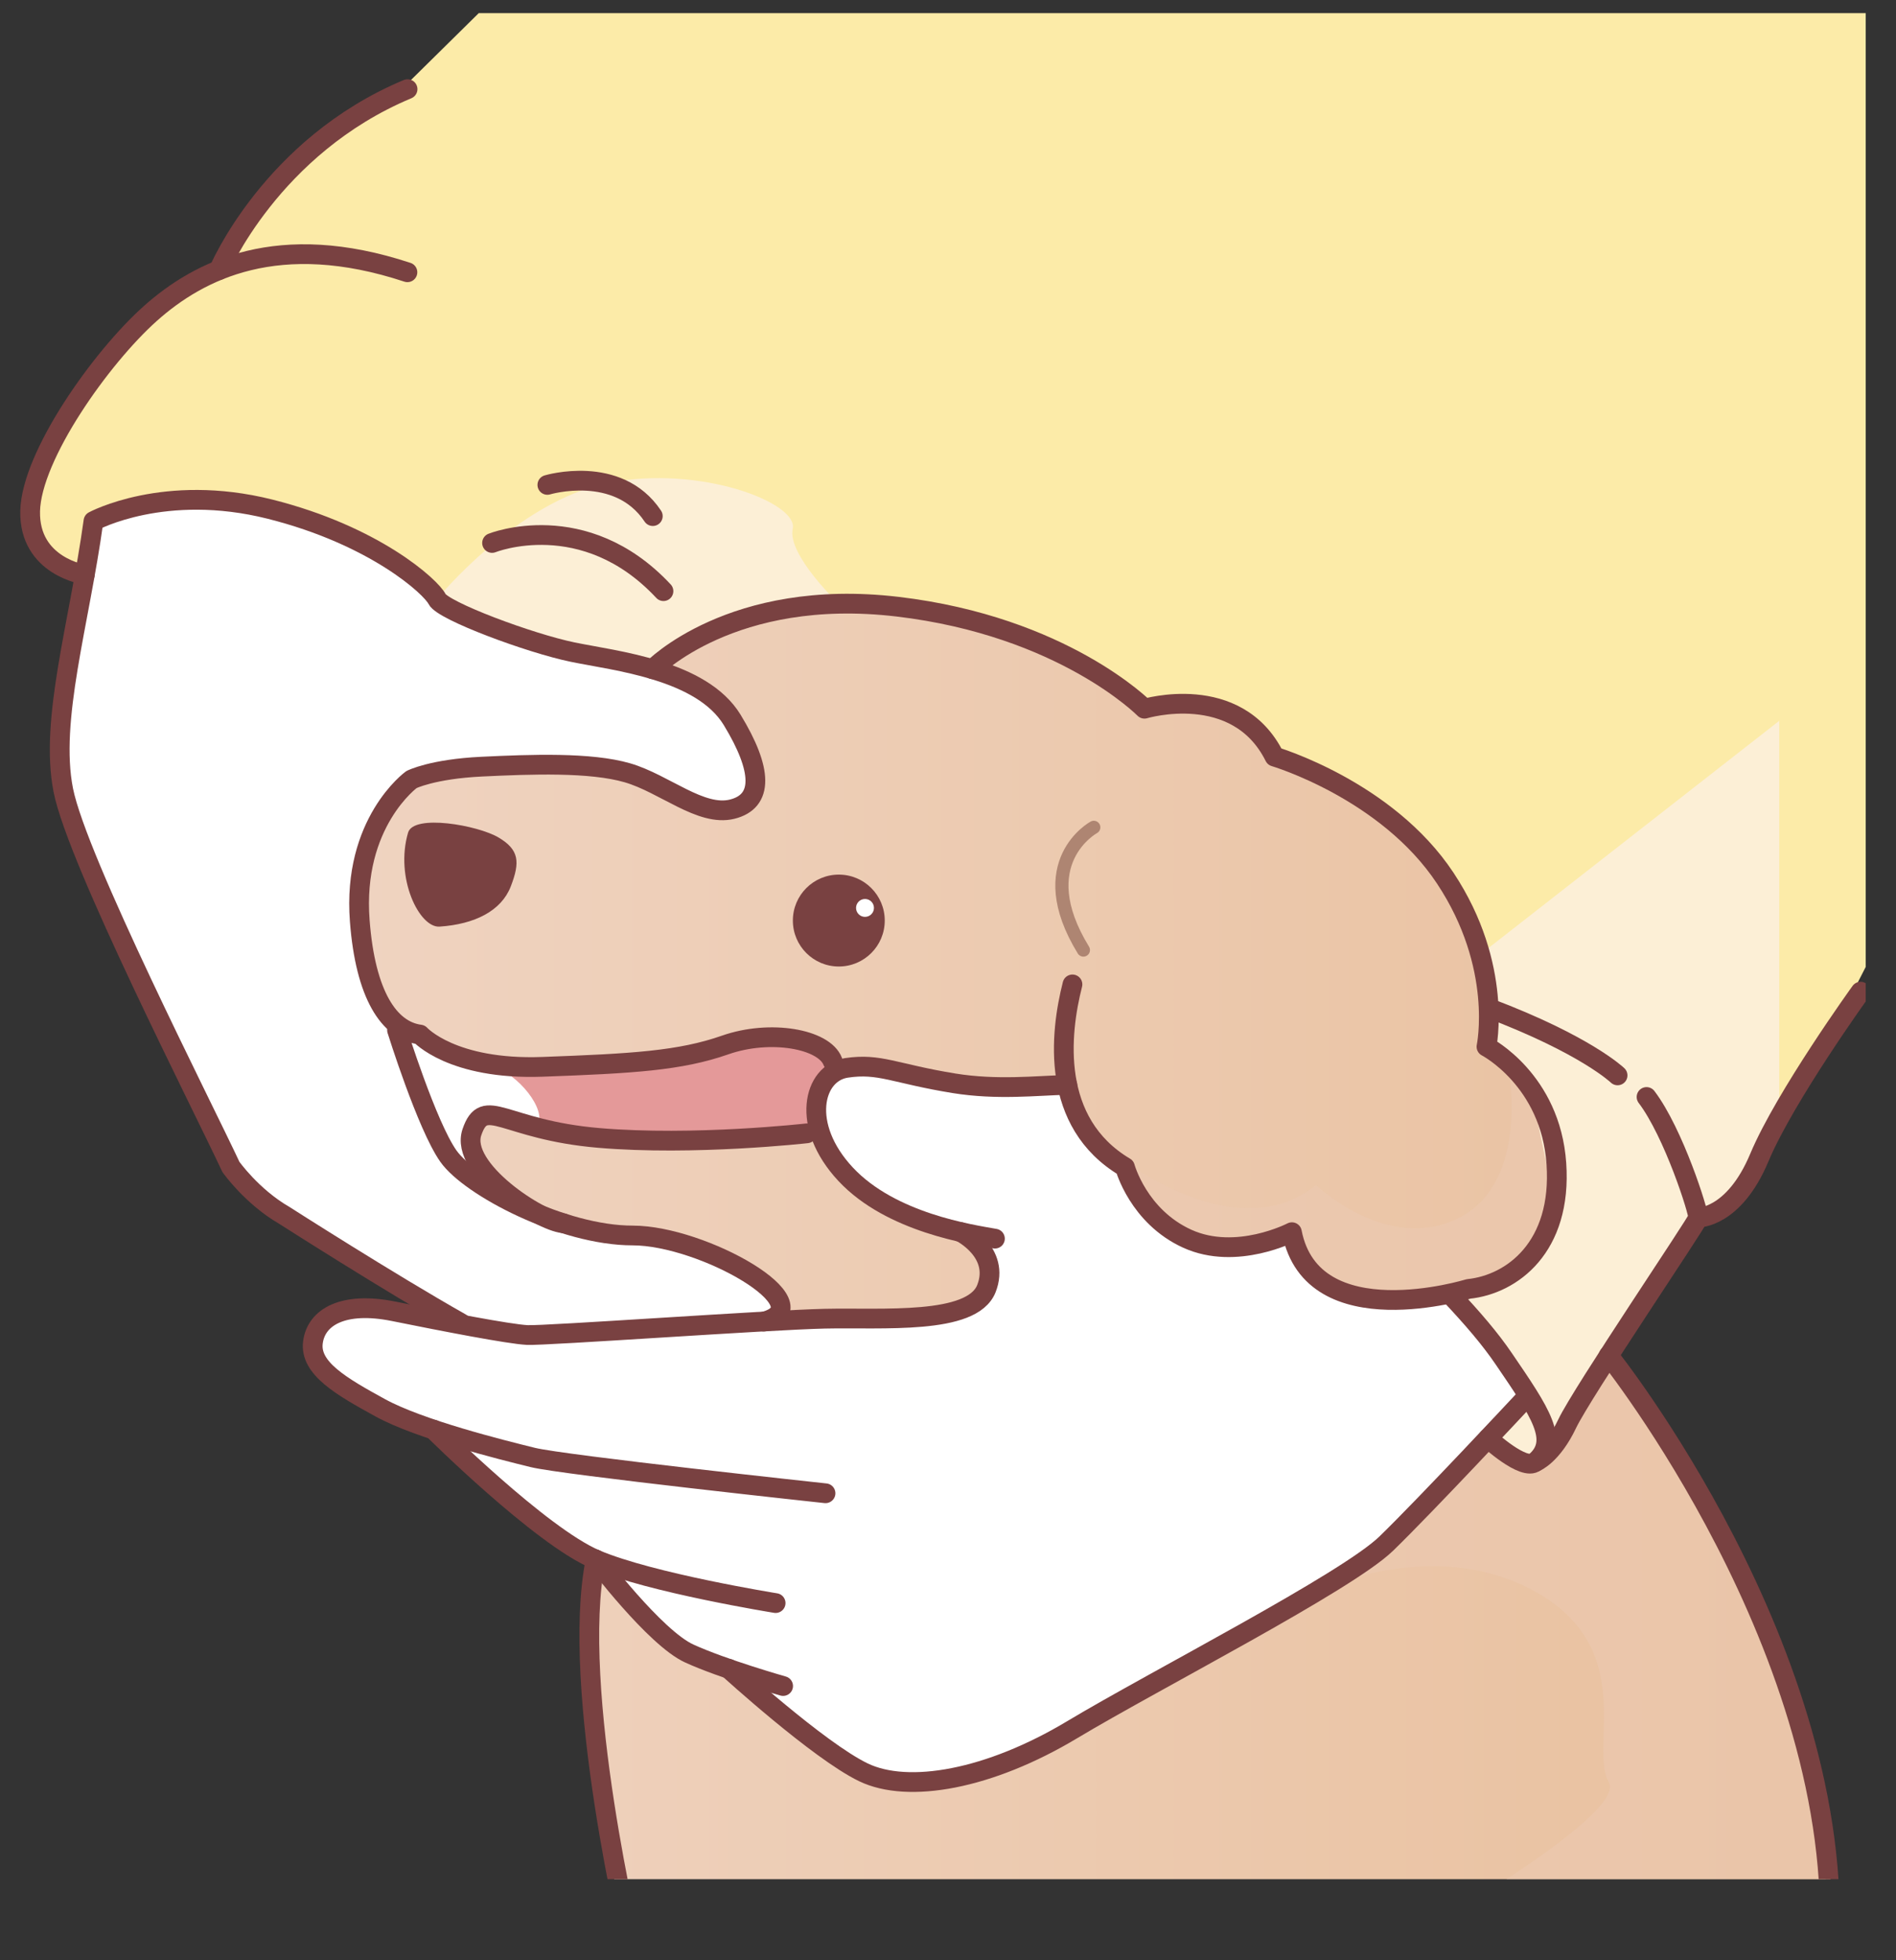 <?xml version="1.0" encoding="UTF-8"?>
<svg xmlns="http://www.w3.org/2000/svg" xmlns:xlink="http://www.w3.org/1999/xlink" viewBox="0 0 144.03 148.88">
  <rect x="0" y="0" width="144.03" height="148.88" fill="#333333" stroke="none"/>
  <defs>
    <style>
      .cls-1 {
        fill: #eccab4;
        opacity: .5;
      }

      .cls-1, .cls-2 {
        mix-blend-mode: multiply;
      }

      .cls-2 {
        fill: #fcefd6;
      }

      .cls-3 {
        fill: #794141;
      }

      .cls-4 {
        fill: #e49999;
      }

      .cls-5 {
        fill: #fff;
      }

      .cls-6, .cls-7, .cls-8 {
        fill: none;
      }

      .cls-7 {
        stroke: #794141;
        stroke-width: 1.5px;
      }

      .cls-7, .cls-8 {
        stroke-linecap: round;
        stroke-linejoin: round;
      }

      .cls-9 {
        isolation: isolate;
      }

      .cls-10 {
        fill: #fceba8;
      }

      .cls-11 {
        fill: url(#_名称未設定グラデーション_10);
      }

      .cls-12 {
        clip-path: url(#clippath);
      }

      .cls-8 {
        stroke: #ae8572;
      }
    </style>
    <clipPath id="clippath">
      <rect class="cls-6" y="1" width="141.73" height="141.73"/>
    </clipPath>
    <linearGradient id="_名称未設定グラデーション_10" data-name="名称未設定グラデーション 10" x1="27.43" y1="97" x2="139.12" y2="97" gradientUnits="userSpaceOnUse">
      <stop offset="0" stop-color="#efd3c0"/>
      <stop offset="1" stop-color="#e9c09d"/>
    </linearGradient>
  </defs>
  <g class="cls-9">
    <g id="_レイヤー_2" data-name="レイヤー_2">
      <g id="_レイヤー_1-2" data-name="レイヤー_1">
        <g id="_x32_3">
          <g class="cls-12">
            <path class="cls-5" d="M24.22,32.03s-16.05,2.29-16.41,5.43-3.5,12.19-3.5,16.41,2.65,12.19,3.74,15.08c1.09,2.9,9.05,19.06,9.05,19.06,0,0,2.29,3.86,5.67,5.43s17.5,10.5,17.5,10.5c0,0,25.94,2.29,26.18,2.65s4.34-22.32,4.34-22.32l-11.58-19.79,8.33-20.03-43.32-12.43Z"/>
            <path class="cls-11" d="M48.06,148.13h90.88s.81-5.6-1.01-12.37-6.91-18.96-8.28-21.35c-1.37-2.39-8.02-12.03-8.02-12.03l-4.57-8.1s1.54-3.38.93-7.27c-.61-3.88-4.89-7.43-4.89-7.43,0,0,.3-3.46-.66-7.09-.96-3.63-3.02-7.46-4.64-8.65s-7.02-4.84-8.04-5.23-2.95-1.16-2.95-1.16c0,0-.42-2.07-3.23-3.24-2.81-1.17-6.65-.4-6.65-.4,0,0-6.62-5.53-16.26-7.37-9.64-1.84-16.22,1.2-17.47,1.9s-4.22,2.79-4.22,2.79c0,0-15.26,6.15-17.3,7.41s-4.22,3.52-4.26,7.88c-.04,4.36.31,6.4.62,7.81s2.11,3.58,2.11,3.58c0,0,1.2,3.66,2.09,6.22.89,2.56,1.67,4.9,4.23,6.08s6.2,2.96,9.53,3.58,7.65.77,10.61,2.96c2.96,2.19,2.16,3.45,2.16,3.45l-13.27,16.99s-.6,9.56-.27,16.18c.33,6.62,2.81,14.84,2.81,14.84Z"/>
            <path class="cls-10" d="M14.1,21.81c-3.83,2.27-8.08,8.39-8.08,8.39,0,0-3.73,4.71-3.73,6.67s1.26,4.35,1.26,4.35l1.21,1.55,1.35.88,1.3-3.95s8.61-3.14,14.78-.55,11,6.35,11,6.35c0,0,2.89,2.65,7.79,3.72s9.13,1.86,9.13,1.86c0,0,5.85-8.07,20.56-4.63,14.71,3.44,16.26,7.37,16.26,7.37,0,0,3.58-1.36,6.65.4,3.07,1.76,3.23,3.24,3.23,3.24,0,0,7.5,1.84,11.28,7.03,3.77,5.18,5.01,12.08,5.01,12.08l-.13,2.56s.15-1.73,3.43,4.18c3.29,5.91,1.06,9.18,1.06,9.18l-2.11,3.67-5.12,2.06,5.43,7.57-2.85,3.49s2.72,2.99,3.81,2.08,2.73-4.39,2.73-4.39l9.63-14.49s1.9-.72,2.17-.95,6.23-9.58,6.23-9.58l6.64-12.99V0H37.38l-7.22,7.12s-6.08,1.68-8.68,5.6c-2.6,3.91-3.73,6.59-3.73,6.59l-3.65,2.51Z"/>
            <path class="cls-5" d="M80.96,81.68s-3.52.8-7.79.7-5.47-1.12-6.99-1.37-4.12-1.26-4.12,2.6,3.74,7.16,3.74,7.16c0,0,6.97,1.52,8.62,4.18s.22,3.45.22,3.45l-7.07,2.1s-15.93.26-19.27.46-7.22.41-7.22.41l-9.03-1.35s-4.89-.89-5.94-.45-2.56,1.82-2.33,2.73,4.07,4.12,8.47,6.05,1.65,0,1.65,0l3.45,4.34,9.07,6.6,5.96,6.31,3.41,1.42s6.15,8.11,12.55,8.17c6.4.06,12.17-2.98,12.17-2.98,0,0,23.82-13.88,24.78-14.57s10.41-11.85,10.41-11.85l-5.43-7.57s-5.87.79-8.4-.35c-2.53-1.14-3.23-3.79-3.23-3.79,0,0-3.61,1.07-6.53.81s-5.2-3.04-5.2-3.04l-1.84-3.93s-3.12-.03-4.09-6.24Z"/>
            <path class="cls-5" d="M30.72,59.24s9.53-2.84,16.04-.5c6.51,2.34,9.49,3.68,9.84,2.27s.78-2.9-.35-4.88-3.68-3.96-3.68-3.96l-7.5-2.9-14.34,9.99Z"/>
            <path class="cls-5" d="M30.49,78.82s5.97,2,6.9,2.19,3.57.19,3.57.19c0,0,1.11,1.35,1.11,2.63s-.53,1.64-.53,1.64c0,0-4.27-1.87-5.03-.53s-.23,3.3-.23,3.3l.2,1.88s-1.84-.05-3.03-3.06c-1.19-3.01-2.96-8.24-2.96-8.24Z"/>
            <path class="cls-4" d="M37.39,81.01c.12.03.24.07.37.12,1.94.76,4.04,3.59,2.89,4.59,0,0,18.57,1.4,20.15.67s1.22-1.68,1.22-1.68l1.23-3.7s.29-1.9-2.17-1.95-9.07,1.65-9.07,1.65"/>
            <path class="cls-1" d="M99.98,120.9s8.83-4.37,16.66,0c7.82,4.37,4.05,11.81,5.57,14.46,1.52,2.65-16.71,12.77-16.71,12.77h33.45s.39-11.08-4.61-22.88c-5-11.79-12.7-22.87-12.7-22.87l-4.16,7.98-1.52.73-3.13-1.82-8.81,9.19-4.04,2.43Z"/>
            <path class="cls-1" d="M85.05,87.92s8.88,7.03,14.92,2.09c0,0,5.48,5.26,10.9,2.47s3.7-11.47,3.7-11.47c0,0,4.6,4.11,3.42,9.82-1.18,5.71-4.62,6.74-4.62,6.74,0,0-6.75,1.6-9.55,1.6s-4.98-3.49-4.98-3.49l-.97-2.1s-1.03,2.22-5.78.84c-4.75-1.37-5.55-4.33-5.55-4.33l-1.49-2.17Z"/>
            <path class="cls-2" d="M114.46,107.74l-1.64,1.54s2.45,1.56,3.13,1.82,3.5-3.15,3.5-3.15l8.8-14.37s2.28-1.01,3.84-2.68c1.56-1.67,3.07-6.19,3.07-6.19v-29.96l-22.72,17.75.66,7.09,3.31,3.72,1.58,7.53-.93,3.46-4.62,4.11-2.2-.19,6.39,8.23-2.17,1.3Z"/>
            <path class="cls-2" d="M33.2,45.5s6.05-7.43,13.01-8.82c6.97-1.39,14.44,1.51,14.01,3.48s3.49,5.69,3.49,5.69l-10.52,2.5-4.22,2.79-7.99-1.92-7.79-3.72Z"/>
            <g>
              <path class="cls-8" d="M82.3,72.16c-4.09-6.67.79-9.32.79-9.32"/>
              <path class="cls-7" d="M49.58,50.83s6-6.24,18.6-4.75,18.76,7.75,18.76,7.75c0,0,7.01-2.11,9.88,3.64,0,0,8.53,2.52,12.97,9.23,4.44,6.7,3.13,12.8,3.13,12.8,0,0,4.87,2.52,5.31,8.88.44,6.35-3.37,9.18-6.68,9.52,0,0-11.86,3.66-13.41-4.31,0,0-4.21,2.19-7.94.5-3.73-1.69-4.74-5.44-4.74-5.44-5.69-3.38-4.94-10.16-3.99-13.88"/>
              <g>
                <path class="cls-7" d="M81.08,82.4c-2.4.06-5.32.41-8.61-.12-4.55-.74-5.64-1.55-8.17-1.17s-3.52,4.38-.06,8.08c3.46,3.7,9.55,4.57,11.34,4.89"/>
                <path class="cls-7" d="M72.98,93.58s3.05,1.53,1.95,4.3-7.9,2.18-12.29,2.28-21.2,1.31-22.59,1.24-6.33-1.03-10.14-1.8c-3.81-.77-5.9.42-6.14,2.37s2.13,3.32,5.12,4.96,9.22,3.19,11.58,3.77,22.24,2.72,22.24,2.72"/>
                <path class="cls-7" d="M32.94,108.59s8.11,8.07,12.31,9.86,13.67,3.31,13.67,3.31"/>
                <path class="cls-7" d="M45.25,118.45s4.5,5.95,7.11,7.14,7.13,2.47,7.13,2.47"/>
                <path class="cls-7" d="M55.36,126.75s6.81,6.21,10.22,7.86c3.41,1.65,9.57.55,15.88-3.24,6.31-3.78,20.83-11.2,23.85-14.13s10.37-10.81,10.37-10.81"/>
                <path class="cls-7" d="M110.24,98.4c1.64,1.75,2.95,3.27,3.99,4.8,2.81,4.12,4.27,6.23,2.4,7.84-.86.73-3.59-1.79-3.59-1.79"/>
                <path class="cls-7" d="M116.64,111.04s1.27-.5,2.41-2.9,9.88-15.28,9.95-15.65-1.86-6.46-3.92-9.17"/>
                <path class="cls-7" d="M113.1,76.57c7.38,2.79,9.78,5.11,9.78,5.11"/>
                <path class="cls-7" d="M128.99,92.48s2.72.07,4.66-4.56c1.94-4.63,7.69-12.6,7.69-12.6"/>
              </g>
              <path class="cls-7" d="M6.44,43.65s-4.24-.61-4.15-4.83c.1-4.22,5.39-11.67,9.12-15s9.76-6.37,19.54-3.14"/>
              <path class="cls-7" d="M16.63,20.52s3.95-9.41,14.33-13.75"/>
              <path class="cls-7" d="M37.38,41.24s6.99-2.8,13.02,3.66"/>
              <path class="cls-7" d="M41.58,36.83s5.36-1.61,8.01,2.37"/>
              <path class="cls-7" d="M45.25,118.45c-1.99,9.8,2.81,29.69,2.81,29.69"/>
              <path class="cls-7" d="M122.2,102.96s18.08,22.59,16.74,45.17"/>
              <path class="cls-3" d="M33.39,70.38c-1.54.1-3.4-3.7-2.39-7.14.42-1.43,5.3-.56,6.87.37s1.65,1.86.93,3.72-2.74,2.87-5.41,3.05Z"/>
              <circle class="cls-3" cx="63.72" cy="69.92" r="3.49"/>
              <path class="cls-7" d="M35.03,100.5c-5.47-3.09-13.42-8.18-13.42-8.18-2.48-1.43-4.07-3.69-4.07-3.69-2.17-4.65-11.67-23.26-12.73-28.6s1.22-12.67,2.29-20.45c0,0,5.39-2.92,13.4-.91,8,2.01,12.26,5.93,12.7,6.83s7.05,3.36,10.3,4.03,9.8,1.34,12.12,5.15,2.38,6.19,0,6.78-5.14-1.94-7.95-2.76-7.33-.65-11.08-.47-5.33.98-5.33.98c0,0-4.51,3.26-3.93,10.74.43,5.61,2.22,8.32,4.58,8.63,0,0,2.43,2.7,9.29,2.45,6.86-.25,10.46-.46,13.89-1.66,3.43-1.2,7.52-.46,8.17,1.25"/>
              <path class="cls-7" d="M30.16,78.24s2.26,7.24,3.9,9.57,8.67,6.03,14,6.03,14.65,5.31,9.97,6.54"/>
              <path class="cls-7" d="M42.8,92.91c-1.73-.12-7.92-4.09-6.95-6.92.97-2.83,2.38-.18,9.63.44s15.82-.35,15.82-.35"/>
            </g>
            <circle class="cls-5" cx="65.71" cy="68.96" r=".68"/>
          </g>
        </g>
      </g>
    </g>
  </g>
</svg>